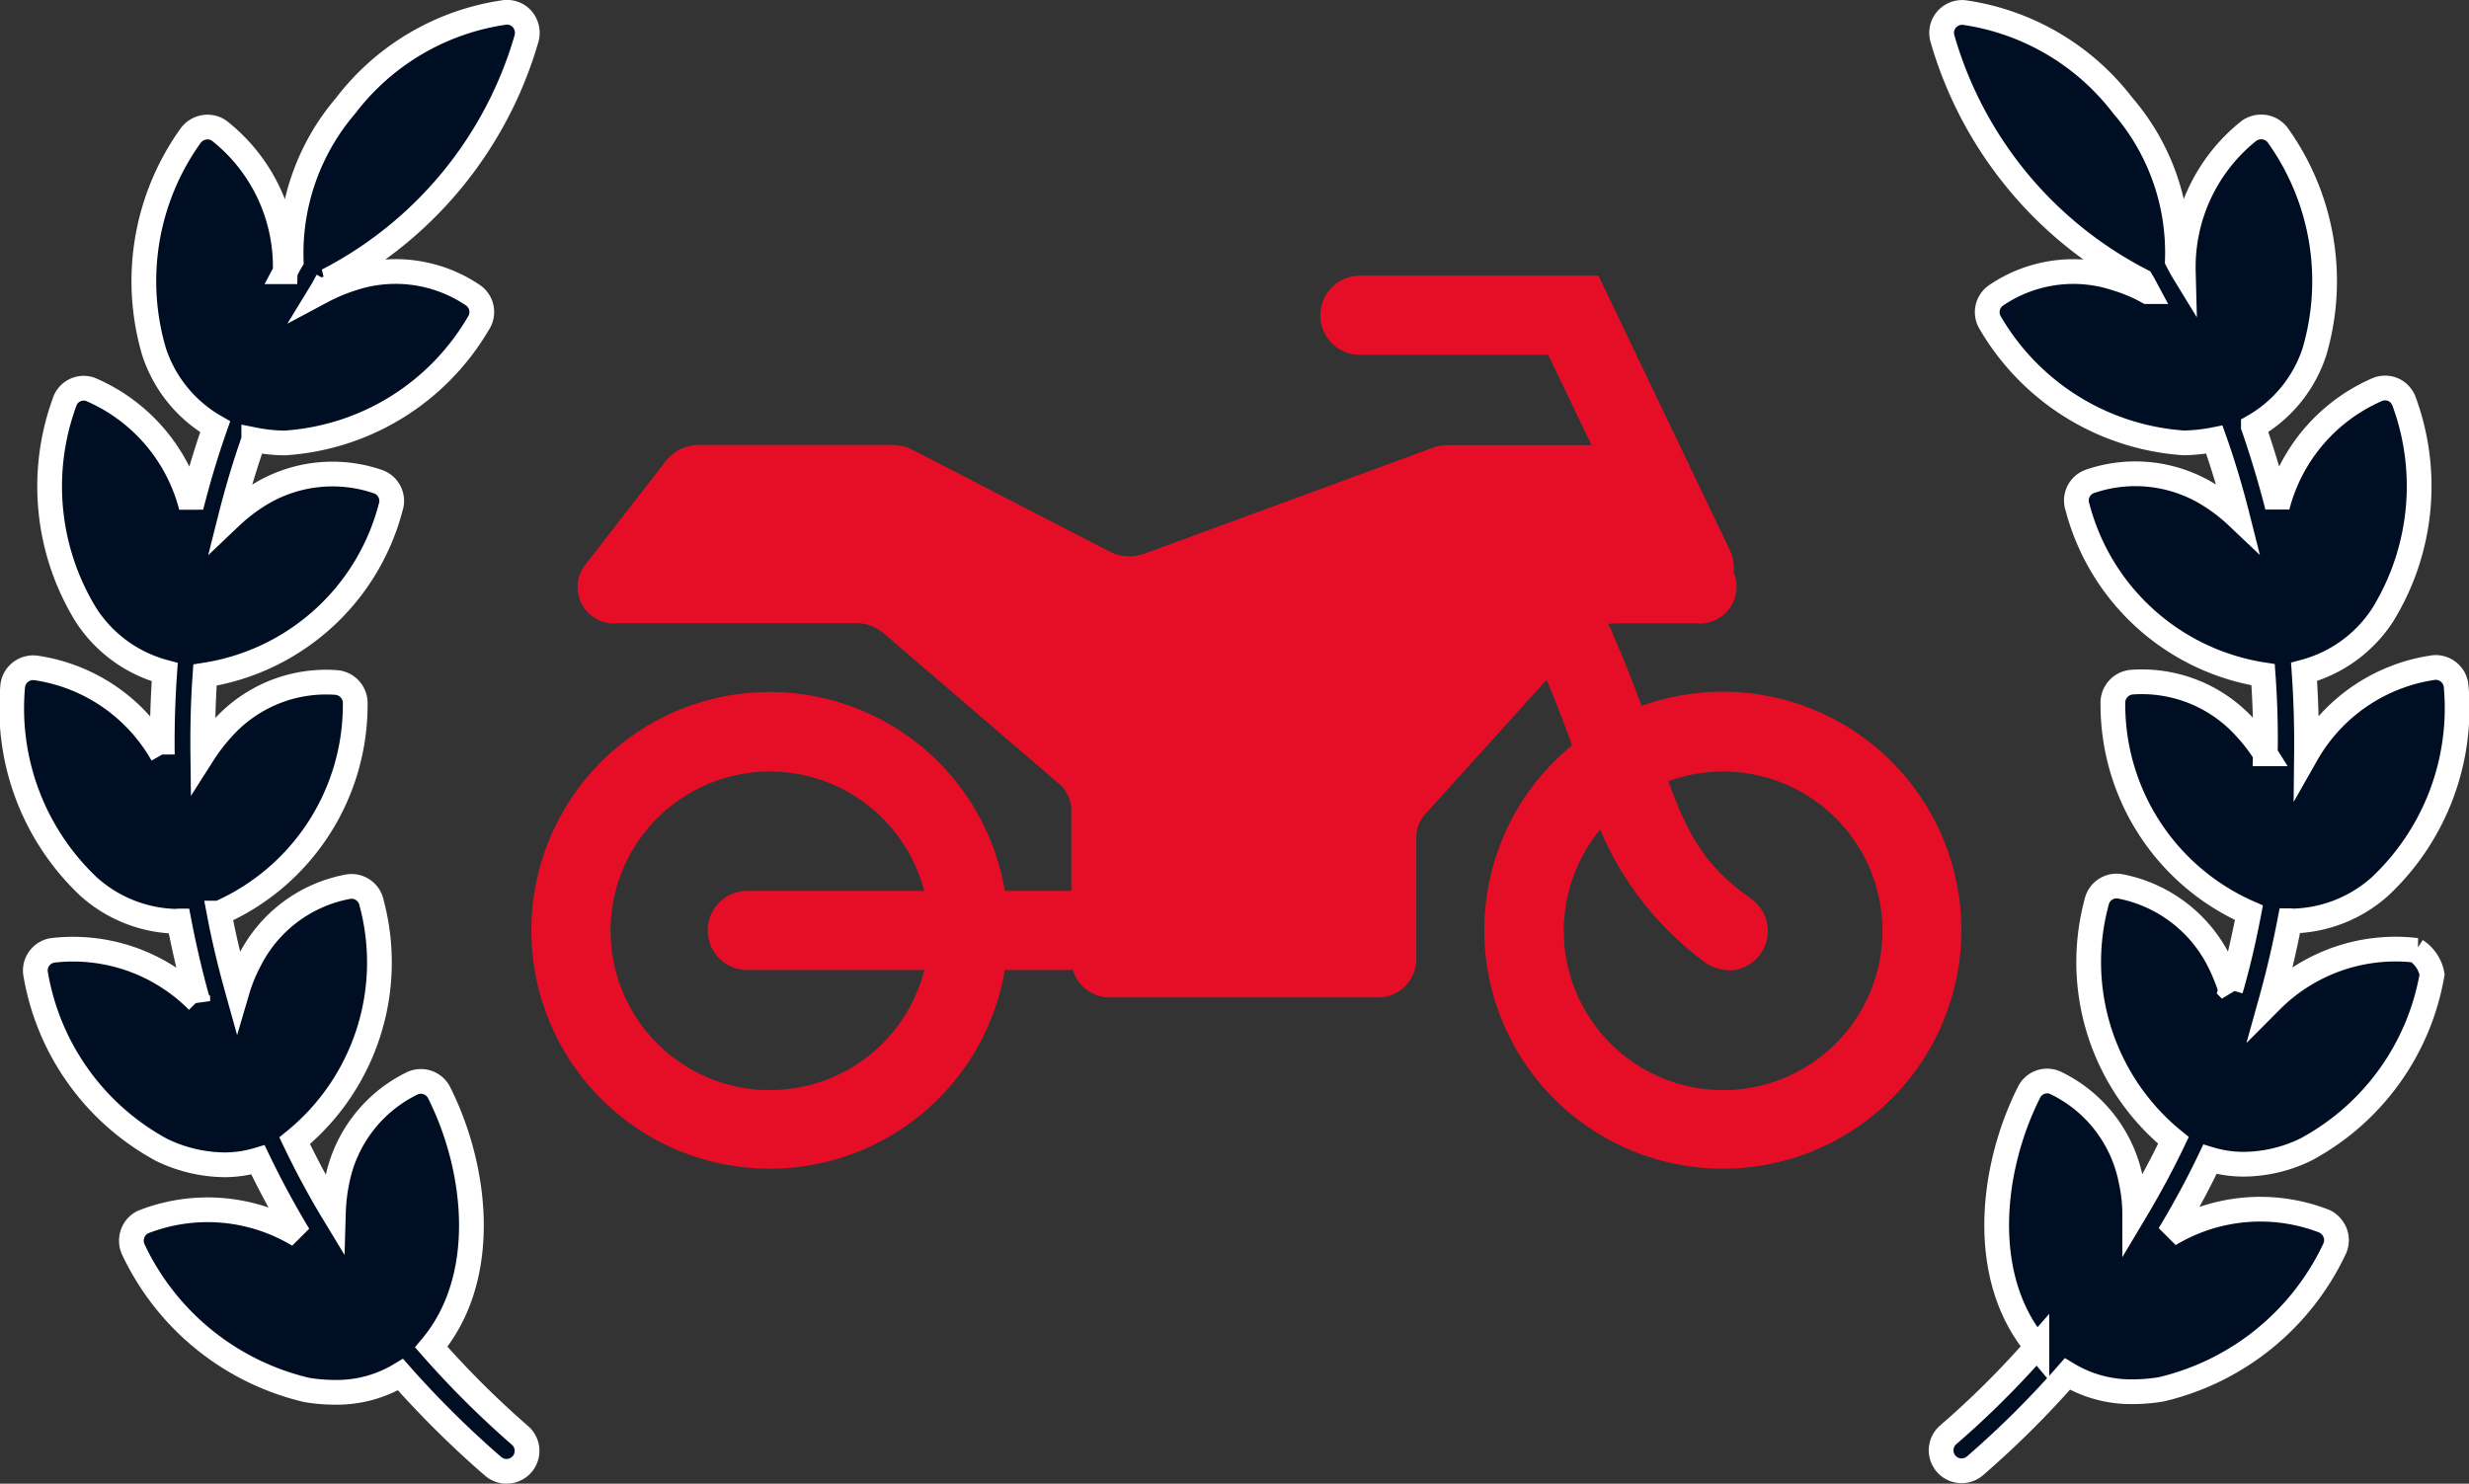 <?xml version="1.0" encoding="UTF-8"?> <svg xmlns="http://www.w3.org/2000/svg" width="49.912" height="30" viewBox="0 0 49.912 30"><rect x="0" y="0" width="49.912" height="30" fill="#333333" stroke="none"/><g id="ic_mejormoto" transform="translate(-1003.249 -724.231)"><path id="Trazado_147" data-name="Trazado 147" d="M89.048,79.9c1.174-1.394.937-3.593.16-5.142a.413.413,0,0,0-.54-.193,2.793,2.793,0,0,0-1.521,1.968,3.68,3.68,0,0,0-.077.65c-.287-.474-.546-.959-.783-1.455a4.65,4.65,0,0,0,1.554-4.812.413.413,0,0,0-.474-.325,2.8,2.8,0,0,0-2,1.51,3.176,3.176,0,0,0-.237.584c-.143-.513-.27-1.036-.369-1.56a4.6,4.6,0,0,0,2.75-4.227.418.418,0,0,0-.375-.435,2.808,2.808,0,0,0-2.32.942,3.829,3.829,0,0,0-.386.507c-.006-.535.006-1.069.044-1.6a4.61,4.61,0,0,0,3.753-3.39.412.412,0,0,0-.248-.518,2.821,2.821,0,0,0-2.48.309,3.52,3.52,0,0,0-.507.4c.132-.524.287-1.042.468-1.56a3.365,3.365,0,0,0,.623.066A4.9,4.9,0,0,0,90,59.2a.411.411,0,0,0-.1-.562,2.79,2.79,0,0,0-2.458-.342,3.706,3.706,0,0,0-.612.259c.044-.072.083-.149.121-.22a8.009,8.009,0,0,0,4.023-4.894.427.427,0,0,0-.077-.38.409.409,0,0,0-.358-.149A4.917,4.917,0,0,0,87.317,54.8a4.588,4.588,0,0,0-1.1,3.136c-.044.072-.083.149-.121.22a3.5,3.5,0,0,0-1.334-2.85.408.408,0,0,0-.32-.066.422.422,0,0,0-.27.182,5.045,5.045,0,0,0-.727,4.354,2.723,2.723,0,0,0,1.235,1.516c-.188.535-.347,1.069-.485,1.615a3.539,3.539,0,0,0-2.034-2.37.406.406,0,0,0-.529.265,4.963,4.963,0,0,0,.446,4.31,2.73,2.73,0,0,0,1.582,1.141c-.039.557-.055,1.108-.049,1.665a3.523,3.523,0,0,0-2.574-1.753.427.427,0,0,0-.309.1.414.414,0,0,0-.143.292,4.955,4.955,0,0,0,1.538,4.034,2.738,2.738,0,0,0,1.764.7c.022,0,.039-.006.061-.006q.157.818.38,1.62a3.55,3.55,0,0,0-2.943-1.025.415.415,0,0,0-.27.176.41.41,0,0,0-.061.32A4.992,4.992,0,0,0,83.6,75.915a2.983,2.983,0,0,0,1.262.3,2.385,2.385,0,0,0,.683-.1c.248.518.524,1.025.821,1.521a3.563,3.563,0,0,0-3.142-.265.406.406,0,0,0-.215.243.419.419,0,0,0,.022.325,5.189,5.189,0,0,0,3.494,2.827,3.41,3.41,0,0,0,.573.049,2.483,2.483,0,0,0,1.328-.358A19.838,19.838,0,0,0,90.3,82.313a.416.416,0,0,0,.584-.044.412.412,0,0,0-.044-.584A18.949,18.949,0,0,1,89.048,79.9Z" transform="translate(922.919 671.569)" fill="#000e23" stroke="#fff" stroke-width="0.5"></path><path id="Trazado_149" data-name="Trazado 149" d="M468.712,71.891a3.552,3.552,0,0,0-2.943,1.02q.223-.8.38-1.62c.022,0,.039.006.061.006a2.738,2.738,0,0,0,1.764-.7,4.945,4.945,0,0,0,1.538-4.034.415.415,0,0,0-.452-.391,3.533,3.533,0,0,0-2.574,1.753c.006-.557-.011-1.108-.049-1.665a2.731,2.731,0,0,0,1.582-1.141,4.965,4.965,0,0,0,.446-4.31.423.423,0,0,0-.209-.248.417.417,0,0,0-.325-.016,3.539,3.539,0,0,0-2.034,2.37c-.138-.54-.3-1.08-.485-1.615a2.706,2.706,0,0,0,1.235-1.516,5.066,5.066,0,0,0-.727-4.354.423.423,0,0,0-.27-.182.437.437,0,0,0-.32.066,3.521,3.521,0,0,0-1.334,2.85c-.044-.072-.083-.149-.121-.221a4.547,4.547,0,0,0-1.1-3.131,4.919,4.919,0,0,0-3.213-1.885.417.417,0,0,0-.358.149.411.411,0,0,0-.077.38,7.993,7.993,0,0,0,4.023,4.894c.044.072.083.149.121.22a3.133,3.133,0,0,0-.612-.259,2.773,2.773,0,0,0-2.458.342.413.413,0,0,0-.1.562A4.917,4.917,0,0,0,464,61.629a3.416,3.416,0,0,0,.623-.066c.182.513.336,1.036.468,1.56a3.554,3.554,0,0,0-.507-.4,2.823,2.823,0,0,0-2.48-.314.41.41,0,0,0-.248.518,4.612,4.612,0,0,0,3.753,3.39c.038.535.055,1.069.044,1.6a3.52,3.52,0,0,0-.386-.507,2.817,2.817,0,0,0-2.32-.942.418.418,0,0,0-.375.435,4.6,4.6,0,0,0,2.75,4.227c-.1.524-.22,1.047-.369,1.56a3.807,3.807,0,0,0-.237-.584,2.834,2.834,0,0,0-2-1.51.413.413,0,0,0-.474.325,4.651,4.651,0,0,0,1.554,4.812c-.237.5-.5.981-.783,1.455a3.241,3.241,0,0,0-.077-.65,2.779,2.779,0,0,0-1.521-1.967.407.407,0,0,0-.54.193c-.777,1.549-1.014,3.748.16,5.142a18.226,18.226,0,0,1-1.791,1.78.414.414,0,0,0,.54.628,19.165,19.165,0,0,0,1.868-1.857,2.483,2.483,0,0,0,1.328.358,3.461,3.461,0,0,0,.573-.049,5.189,5.189,0,0,0,3.494-2.827.416.416,0,0,0,.022-.325.443.443,0,0,0-.215-.243,3.562,3.562,0,0,0-3.141.265c.3-.5.573-1,.821-1.521a2.357,2.357,0,0,0,.683.1,2.9,2.9,0,0,0,1.262-.3,4.978,4.978,0,0,0,2.546-3.538.733.733,0,0,0-.325-.485Z" transform="translate(583.39 671.557)" fill="#000e23" stroke="#fff" stroke-width="0.5"></path><g id="noun-motorcycle-2713773" transform="translate(902.952 599.071)"><path id="Trazado_441" data-name="Trazado 441" d="M115.864,279.61a4.819,4.819,0,1,1,3.4-1.41,4.817,4.817,0,0,1-3.4,1.41Zm0-8.03h0a3.221,3.221,0,1,0,2.274.943,3.217,3.217,0,0,0-2.274-.943Z" transform="translate(0 -130.819)" fill="#e60e27"></path><path id="Trazado_442" data-name="Trazado 442" d="M434.451,279.611a4.822,4.822,0,1,1,3.4-1.412,4.816,4.816,0,0,1-3.4,1.412Zm0-8.03h0a3.221,3.221,0,1,0,2.274.943,3.217,3.217,0,0,0-2.274-.943Z" transform="translate(-299.317 -130.82)" fill="#e60e27"></path><path id="Trazado_443" data-name="Trazado 443" d="M450.191,248.074a.8.8,0,0,1-.461-.142,6.467,6.467,0,0,1-2.489-3.786c-.237-.677-.5-1.443-.918-2.371a.8.8,0,0,1,1.463-.64c.437.992.728,1.822.962,2.493.518,1.476.779,2.218,1.9,3.007h0a.8.8,0,0,1-.457,1.45Z" transform="translate(-314.948 -103.3)" fill="#e60e27"></path><path id="Trazado_444" data-name="Trazado 444" d="M180.64,338.014H169.847a.8.8,0,1,1,0-1.6H180.64a.8.8,0,1,1,0,1.6Z" transform="translate(-54.443 -193.24)" fill="#e60e27"></path><path id="Trazado_445" data-name="Trazado 445" d="M127.158,190.866h4.8a.864.864,0,0,1,.566.2l3.549,3.048h0a.7.7,0,0,1,.251.532V197.7a.779.779,0,0,0,.816.735h5.341a.779.779,0,0,0,.816-.735v-2.513a.677.677,0,0,1,.183-.46l3.238-3.587a.843.843,0,0,1,.633-.271h1.6a.741.741,0,0,0,.745-1.063l-1.185-2.134h0a.836.836,0,0,0-.732-.406h-3.84a.932.932,0,0,0-.308.054l-5.825,2.14a.891.891,0,0,1-.715-.044l-3.973-2.052a.888.888,0,0,0-.407-.1H128.81a.842.842,0,0,0-.677.315l-1.656,2.134h0a.735.735,0,0,0,.681,1.155Z" transform="translate(-14.369 -53.106)" fill="#e60e27"></path><path id="Trazado_446" data-name="Trazado 446" d="M381.39,137.442a.806.806,0,0,1-.721-.454l-2.232-4.653H374.63a.8.8,0,1,1,0-1.6h4.823l2.659,5.557h0a.8.8,0,0,1-.376,1.067.791.791,0,0,1-.345.078Z" transform="translate(-246.842 0)" fill="#e60e27"></path></g></g></svg> 